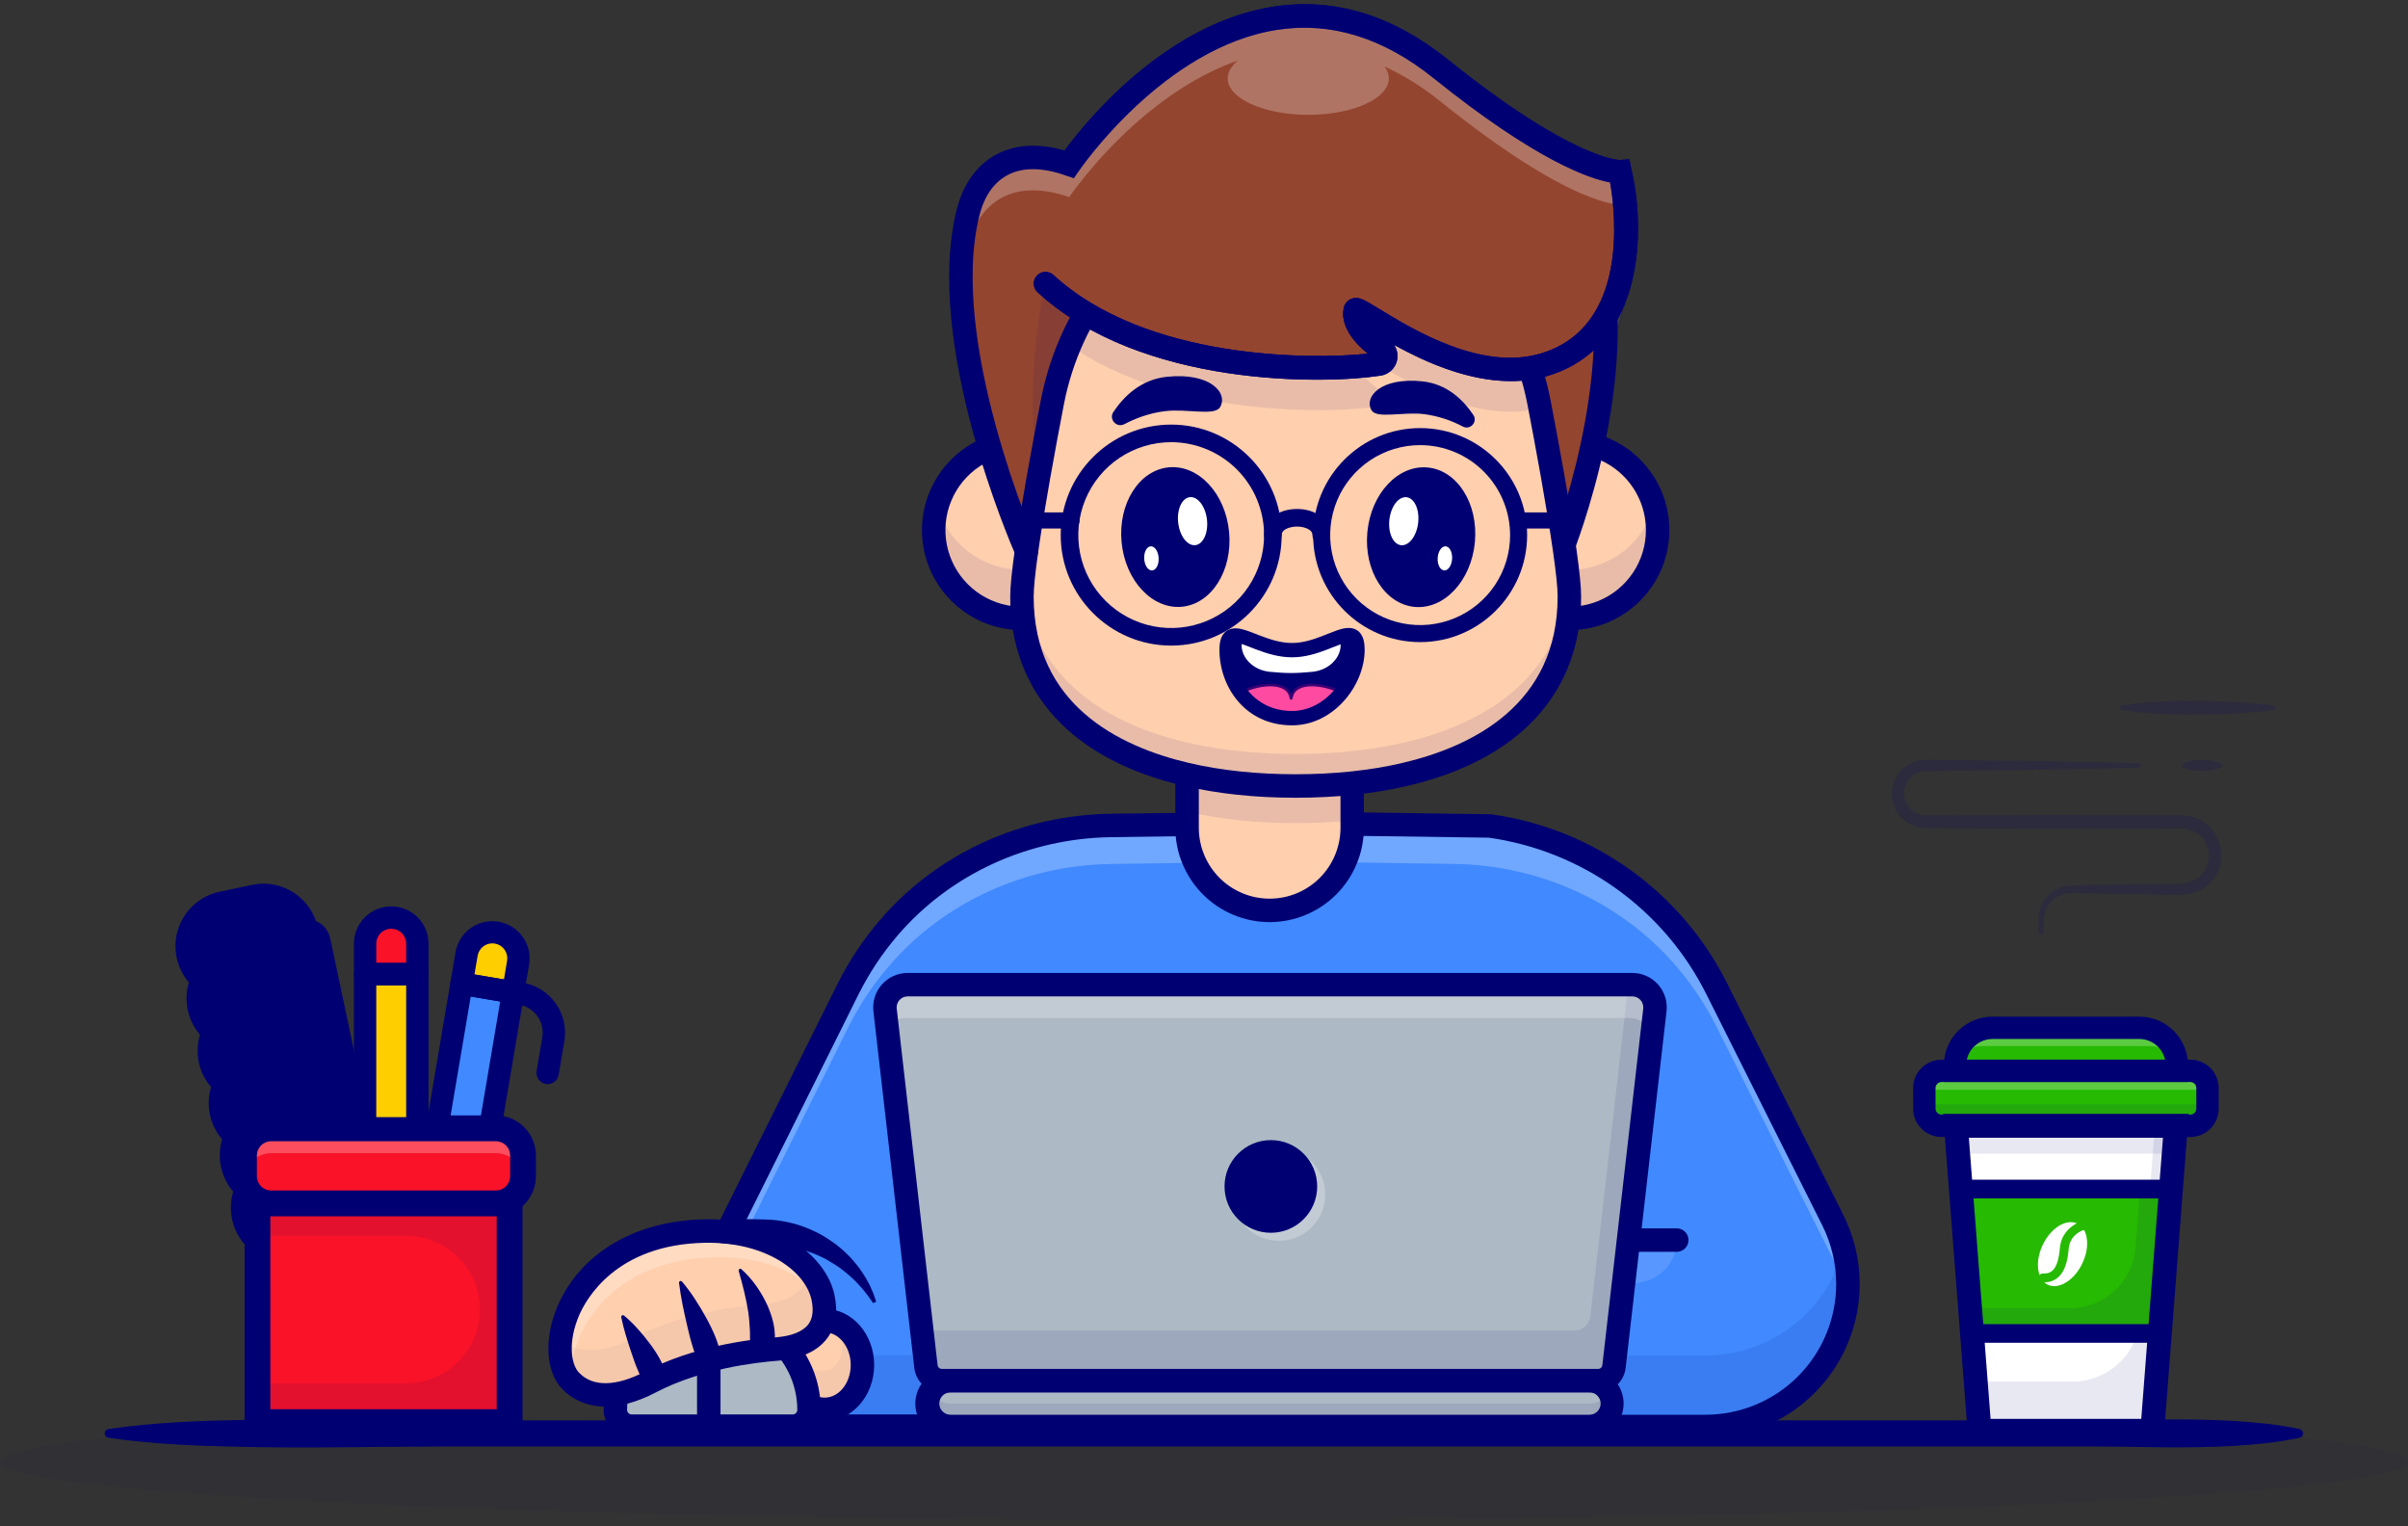 <?xml version="1.0" encoding="UTF-8"?> <svg xmlns="http://www.w3.org/2000/svg" width="374" height="237" viewBox="0 0 374 237" fill="none"><rect x="0" y="0" width="374" height="237" fill="#333333" stroke="none"/> <g opacity="0.2"> <path opacity="0.2" d="M374 227.002C374 232.016 290.277 236.082 187 236.082C83.723 236.082 0 232.014 0 227.002C0 225.477 7.774 224.036 21.5 222.77H352.5C366.226 224.034 374 225.475 374 227.002Z" fill="#000072"></path> </g> <path d="M162.025 223.332H129.497C129.014 223.332 128.55 223.14 128.208 222.798C127.867 222.456 127.675 221.993 127.675 221.51C127.675 221.026 127.867 220.563 128.208 220.221C128.55 219.879 129.014 219.688 129.497 219.688H164.358L163.447 223.33L162.025 223.332Z" fill="#000072"></path> <path d="M77.146 144.766C76.085 144.586 74.996 144.836 74.119 145.459C73.242 146.083 72.649 147.029 72.469 148.09L67.693 176.357L75.695 177.709L80.474 149.443C80.563 148.918 80.547 148.38 80.428 147.86C80.309 147.34 80.089 146.849 79.78 146.415C79.471 145.98 79.079 145.611 78.627 145.328C78.175 145.045 77.672 144.854 77.146 144.766Z" fill="#4089FF"></path> <path d="M80.478 149.444L79.691 154.1L71.689 152.747L72.476 148.091C72.67 147.043 73.268 146.114 74.141 145.504C75.014 144.893 76.092 144.651 77.143 144.828C78.193 145.006 79.132 145.59 79.756 146.453C80.38 147.317 80.639 148.391 80.478 149.444Z" fill="#FFCE00"></path> <path d="M79.694 155.834C79.596 155.834 79.498 155.826 79.402 155.81L71.4 154.457C71.174 154.419 70.959 154.337 70.766 154.216C70.572 154.095 70.404 153.936 70.272 153.75C70.14 153.564 70.046 153.354 69.995 153.131C69.944 152.909 69.938 152.678 69.976 152.453L70.763 147.797C71.037 146.299 71.89 144.968 73.138 144.094C74.385 143.22 75.927 142.872 77.429 143.126C78.931 143.38 80.273 144.215 81.164 145.451C82.055 146.687 82.423 148.224 82.189 149.729L81.402 154.385C81.335 154.789 81.126 155.157 80.813 155.422C80.5 155.687 80.104 155.833 79.694 155.834ZM73.691 151.32L78.269 152.094L78.766 149.151C78.856 148.549 78.706 147.937 78.349 147.445C77.992 146.954 77.456 146.621 76.857 146.52C76.258 146.419 75.642 146.556 75.144 146.903C74.645 147.25 74.302 147.779 74.188 148.376L73.691 151.32Z" fill="#000072"></path> <path d="M75.698 179.449C75.601 179.449 75.504 179.44 75.409 179.424L67.405 178.071C67.18 178.033 66.965 177.951 66.772 177.83C66.578 177.709 66.411 177.55 66.279 177.364C66.146 177.178 66.052 176.968 66.001 176.745C65.951 176.523 65.944 176.292 65.983 176.067L69.976 152.453C70.053 151.999 70.307 151.594 70.682 151.327C71.058 151.06 71.524 150.953 71.978 151.03L79.98 152.383C80.434 152.46 80.839 152.714 81.106 153.089C81.373 153.465 81.48 153.931 81.403 154.385L77.41 177.999C77.342 178.404 77.132 178.771 76.819 179.036C76.506 179.301 76.109 179.446 75.698 179.446V179.449ZM69.696 174.934L74.276 175.708L77.689 155.518L73.111 154.744L69.696 174.934Z" fill="#000072"></path> <path d="M85.062 168.347C84.964 168.346 84.866 168.338 84.77 168.322C84.316 168.246 83.911 167.992 83.644 167.616C83.377 167.241 83.271 166.775 83.347 166.321L84.229 161.106C84.424 159.951 84.152 158.766 83.474 157.811C82.795 156.856 81.766 156.209 80.611 156.013L77.889 155.55C77.664 155.513 77.447 155.431 77.253 155.311C77.059 155.19 76.89 155.032 76.757 154.846C76.624 154.659 76.529 154.449 76.478 154.226C76.427 154.003 76.42 153.772 76.458 153.547C76.496 153.321 76.578 153.105 76.7 152.912C76.822 152.718 76.981 152.55 77.168 152.418C77.354 152.286 77.566 152.192 77.789 152.142C78.012 152.092 78.243 152.086 78.468 152.125L81.19 152.588C83.252 152.939 85.09 154.094 86.302 155.799C87.514 157.504 88 159.62 87.653 161.682L86.771 166.897C86.704 167.302 86.495 167.669 86.182 167.935C85.869 168.2 85.472 168.346 85.062 168.347Z" fill="#000072"></path> <path d="M44.525 187.519L57.8 184.707L49.199 144.103L35.924 146.915L44.525 187.519Z" fill="#D2E4FF"></path> <path d="M44.503 189.266C44.105 189.265 43.719 189.129 43.41 188.878C43.101 188.628 42.888 188.279 42.805 187.889L34.609 149.218C34.408 148.255 34.595 147.252 35.132 146.427C35.668 145.603 36.509 145.025 37.471 144.819L46.881 142.826C47.843 142.623 48.847 142.811 49.671 143.347C50.496 143.883 51.074 144.724 51.28 145.686L59.474 184.359C59.569 184.809 59.482 185.279 59.231 185.665C58.98 186.051 58.586 186.321 58.136 186.417L44.861 189.23C44.743 189.254 44.623 189.266 44.503 189.266ZM47.651 146.215C47.634 146.213 47.617 146.213 47.601 146.215L38.192 148.21C38.13 148.223 38.076 148.26 38.041 148.313C38.007 148.366 37.994 148.431 38.007 148.493L45.843 185.466L55.719 183.372L47.885 146.4C47.871 146.349 47.841 146.303 47.799 146.27C47.757 146.238 47.705 146.22 47.652 146.22L47.651 146.215Z" fill="#000072"></path> <path d="M40.91 145.867L35.898 146.929" stroke="#000072" stroke-width="17.29" stroke-linecap="round" stroke-linejoin="round"></path> <path d="M42.63 153.988L37.62 155.051" stroke="#000072" stroke-width="17.29" stroke-linecap="round" stroke-linejoin="round"></path> <path d="M44.35 162.109L39.339 163.171" stroke="#000072" stroke-width="17.29" stroke-linecap="round" stroke-linejoin="round"></path> <path d="M46.072 170.229L41.062 171.29" stroke="#000072" stroke-width="17.29" stroke-linecap="round" stroke-linejoin="round"></path> <path d="M47.792 178.35L42.782 179.411" stroke="#000072" stroke-width="17.29" stroke-linecap="round" stroke-linejoin="round"></path> <path d="M49.513 186.473L44.502 187.534" stroke="#000072" stroke-width="17.29" stroke-linecap="round" stroke-linejoin="round"></path> <path d="M79.149 182.369H39.984V220.838H79.149V182.369Z" fill="#F91228"></path> <path d="M79.15 222.841H39.99C39.459 222.841 38.95 222.63 38.575 222.255C38.199 221.879 37.988 221.37 37.988 220.839V182.371C37.988 181.84 38.199 181.331 38.575 180.955C38.95 180.58 39.459 180.369 39.99 180.369H79.154C79.685 180.369 80.194 180.58 80.569 180.955C80.945 181.331 81.156 181.84 81.156 182.371V220.839C81.156 221.103 81.104 221.363 81.003 221.606C80.902 221.849 80.754 222.07 80.568 222.256C80.381 222.442 80.16 222.589 79.917 222.69C79.674 222.79 79.413 222.841 79.15 222.841ZM41.991 218.838H77.148V184.372H41.987L41.991 218.838Z" fill="#000072"></path> <g opacity="0.3"> <path opacity="0.3" d="M80.658 184.424V187.665C80.659 188.4 80.467 189.123 80.101 189.76C79.736 190.397 79.209 190.928 78.574 191.298V220.846H39.41V214.807H63.085C66.124 214.807 69.039 213.6 71.188 211.451C73.337 209.301 74.545 206.386 74.545 203.347C74.543 200.308 73.335 197.394 71.186 195.245C69.038 193.096 66.124 191.889 63.085 191.887H41.533C40.979 191.886 40.431 191.776 39.919 191.563C39.408 191.35 38.944 191.039 38.553 190.646C38.162 190.254 37.853 189.788 37.642 189.276C37.432 188.763 37.324 188.215 37.326 187.661V184.419C37.326 183.302 37.77 182.231 38.56 181.441C39.35 180.651 40.421 180.207 41.539 180.207H76.451C77.568 180.209 78.639 180.654 79.428 181.445C80.217 182.235 80.659 183.307 80.658 184.424Z" fill="#000072"></path> </g> <path d="M77.022 175.211H42.111C39.784 175.211 37.898 177.097 37.898 179.423V182.659C37.898 184.985 39.784 186.871 42.111 186.871H77.022C79.349 186.871 81.235 184.985 81.235 182.659V179.423C81.235 177.097 79.349 175.211 77.022 175.211Z" fill="#F91228"></path> <g opacity="0.5"> <path opacity="0.5" d="M81.236 178.269V181.51C81.238 181.81 81.206 182.108 81.141 182.4C80.939 181.459 80.419 180.615 79.67 180.009C78.921 179.404 77.987 179.074 77.024 179.074H42.111C41.148 179.074 40.214 179.404 39.464 180.009C38.715 180.615 38.196 181.459 37.993 182.4C37.929 182.108 37.897 181.81 37.898 181.51V178.269C37.898 177.152 38.342 176.08 39.132 175.29C39.922 174.5 40.994 174.057 42.111 174.057H77.024C78.141 174.057 79.212 174.5 80.002 175.29C80.792 176.08 81.236 177.152 81.236 178.269Z" fill="white"></path> </g> <path d="M77.023 188.872H42.111C40.464 188.87 38.884 188.215 37.719 187.05C36.555 185.885 35.899 184.305 35.898 182.658V179.426C35.899 177.778 36.554 176.199 37.719 175.034C38.884 173.869 40.464 173.213 42.111 173.211H77.023C78.67 173.213 80.25 173.869 81.415 175.034C82.58 176.199 83.235 177.778 83.237 179.426V182.66C83.234 184.307 82.579 185.886 81.414 187.051C80.249 188.215 78.67 188.87 77.023 188.872ZM42.111 177.212C41.525 177.212 40.963 177.446 40.549 177.861C40.134 178.275 39.901 178.837 39.9 179.424V182.658C39.901 183.244 40.134 183.806 40.549 184.221C40.963 184.635 41.525 184.868 42.111 184.869H77.023C77.609 184.868 78.171 184.635 78.585 184.221C79 183.806 79.233 183.244 79.234 182.658V179.426C79.233 178.84 79 178.278 78.586 177.863C78.171 177.448 77.609 177.215 77.023 177.214L42.111 177.212Z" fill="#000072"></path> <path d="M60.763 142.484C60.231 142.484 59.703 142.588 59.211 142.791C58.719 142.994 58.272 143.293 57.895 143.669C57.518 144.045 57.219 144.492 57.015 144.984C56.811 145.476 56.706 146.003 56.706 146.536V175.203H64.821V146.542C64.821 145.466 64.393 144.434 63.632 143.673C62.871 142.912 61.839 142.484 60.763 142.484Z" fill="#FFCE00"></path> <path d="M64.823 146.541V151.263H56.706V146.541C56.706 145.464 57.134 144.432 57.895 143.671C58.656 142.91 59.688 142.482 60.764 142.482C61.841 142.482 62.873 142.91 63.634 143.671C64.395 144.432 64.823 145.464 64.823 146.541Z" fill="#F91228"></path> <path d="M64.822 152.999H56.705C56.245 152.999 55.803 152.816 55.477 152.491C55.152 152.165 54.969 151.723 54.969 151.263V146.541C54.969 145.004 55.579 143.53 56.666 142.443C57.753 141.357 59.227 140.746 60.764 140.746C62.3 140.746 63.774 141.357 64.861 142.443C65.948 143.53 66.558 145.004 66.558 146.541V151.263C66.558 151.723 66.376 152.165 66.05 152.491C65.724 152.816 65.283 152.999 64.822 152.999ZM58.441 149.526H63.086V146.541C63.086 145.925 62.841 145.334 62.406 144.899C61.97 144.463 61.38 144.219 60.764 144.219C60.148 144.219 59.557 144.463 59.122 144.899C58.686 145.334 58.441 145.925 58.441 146.541V149.526Z" fill="#000072"></path> <path d="M64.822 176.949H56.705C56.245 176.949 55.803 176.766 55.477 176.441C55.152 176.115 54.969 175.673 54.969 175.213V151.264C54.969 150.803 55.152 150.362 55.477 150.036C55.803 149.71 56.245 149.527 56.705 149.527H64.822C65.283 149.527 65.724 149.71 66.05 150.036C66.376 150.362 66.558 150.803 66.558 151.264V175.213C66.558 175.673 66.376 176.115 66.05 176.441C65.724 176.766 65.283 176.949 64.822 176.949ZM58.441 173.477H63.086V153H58.441V173.477Z" fill="#000072"></path> <path d="M232.365 221.51H264.887C268.66 221.51 272.371 220.545 275.666 218.706C278.96 216.868 281.73 214.217 283.712 211.006C285.693 207.796 286.821 204.131 286.987 200.362C287.153 196.593 286.353 192.843 284.661 189.471L266.631 153.526C263.242 146.773 258.263 140.945 252.122 136.543C245.981 132.142 238.862 129.3 231.379 128.261L199.58 127.82H198.799L166.999 128.261C159.515 129.3 152.396 132.143 146.256 136.544C140.115 140.946 135.136 146.774 131.748 153.528L113.717 189.76V221.465H155.265" fill="#4089FF"></path> <g opacity="0.35"> <path opacity="0.35" d="M253.771 199.221H230.857V192.564H260.427C260.427 194.33 259.725 196.023 258.477 197.271C257.229 198.519 255.536 199.221 253.771 199.221Z" fill="white"></path> </g> <g opacity="0.3"> <path opacity="0.3" d="M287.016 199.388C287.015 205.255 284.684 210.881 280.536 215.029C276.387 219.178 270.761 221.509 264.894 221.51H232.366L155.263 221.469H113.717V210.45H155.265L232.368 210.495H264.896C269.314 210.495 273.631 209.172 277.291 206.696C280.95 204.22 283.785 200.705 285.429 196.604C285.782 195.714 286.08 194.804 286.321 193.877C286.784 195.678 287.017 197.529 287.016 199.388Z" fill="#000072"></path> </g> <g opacity="0.5"> <path opacity="0.5" d="M287.016 199.387C287.016 200.385 286.947 201.381 286.811 202.369C286.481 199.962 285.756 197.625 284.667 195.453L266.634 159.506C264.925 156.095 262.804 152.907 260.317 150.014C251.695 139.984 239.025 134.344 225.798 134.155L199.586 133.791H198.802L172.586 134.165C159.359 134.349 146.69 139.988 138.066 150.023C135.58 152.917 133.458 156.105 131.75 159.516L113.717 195.748V189.764L131.75 153.532C133.459 150.121 135.581 146.933 138.068 144.04C146.692 134.009 159.36 128.369 172.588 128.181L198.798 127.816H199.581L225.791 128.181C239.019 128.365 251.689 134.006 260.312 144.04C262.798 146.933 264.92 150.121 266.63 153.532L284.662 189.474C286.208 192.55 287.013 195.945 287.016 199.387Z" fill="white"></path> </g> <path d="M264.887 223.331H232.365C231.89 223.319 231.438 223.122 231.106 222.782C230.774 222.441 230.589 221.985 230.589 221.51C230.589 221.034 230.774 220.578 231.106 220.238C231.438 219.897 231.89 219.7 232.365 219.688H264.887C270.271 219.688 275.434 217.549 279.241 213.742C283.048 209.936 285.187 204.773 285.187 199.389C285.184 196.229 284.446 193.113 283.033 190.287L265.002 154.343C261.757 147.869 256.989 142.279 251.109 138.053C245.228 133.827 238.41 131.09 231.24 130.079L199.554 129.639H198.798L172.618 129.998C159.701 130.177 147.614 135.726 139.447 145.221C137.058 148 135.019 151.062 133.376 154.338L115.538 190.192V219.647H155.264C155.747 219.647 156.211 219.839 156.553 220.18C156.894 220.522 157.086 220.985 157.086 221.469C157.086 221.952 156.894 222.415 156.553 222.757C156.211 223.099 155.747 223.291 155.264 223.291H111.896V189.334L130.117 152.714C131.895 149.17 134.1 145.858 136.684 142.85C145.528 132.564 158.607 126.554 172.569 126.361L199.582 125.996L231.52 126.439L231.636 126.454C239.412 127.532 246.81 130.486 253.19 135.06C259.571 139.634 264.743 145.691 268.261 152.71L286.293 188.654C287.962 191.986 288.834 195.662 288.84 199.389C288.839 205.739 286.316 211.828 281.826 216.318C277.336 220.808 271.246 223.331 264.896 223.331H264.887Z" fill="#000072"></path> <path d="M184.369 114.098H210.02V128.547C210.02 130.231 209.688 131.898 209.044 133.454C208.399 135.01 207.455 136.423 206.264 137.614C205.073 138.805 203.66 139.75 202.104 140.394C200.548 141.039 198.88 141.37 197.196 141.37C193.795 141.37 190.533 140.019 188.129 137.614C185.724 135.209 184.373 131.948 184.373 128.547V114.098H184.369Z" fill="#FFCFAE"></path> <path d="M197.192 143.193C193.309 143.188 189.586 141.644 186.84 138.898C184.095 136.152 182.55 132.429 182.546 128.546V112.277H211.833V128.546C211.828 132.428 210.285 136.15 207.54 138.896C204.795 141.642 201.074 143.187 197.192 143.193ZM186.195 115.92V128.546C186.195 131.464 187.354 134.263 189.417 136.326C191.481 138.39 194.279 139.549 197.197 139.549C200.116 139.549 202.914 138.39 204.978 136.326C207.041 134.263 208.2 131.464 208.2 128.546V115.92H186.195Z" fill="#000072"></path> <path d="M158.724 96.029C166.294 96.029 172.432 89.892 172.432 82.321C172.432 74.751 166.294 68.613 158.724 68.613C151.153 68.613 145.016 74.751 145.016 82.321C145.016 89.892 151.153 96.029 158.724 96.029Z" fill="#FFCFAE"></path> <g opacity="0.3"> <path opacity="0.3" d="M172.432 82.323C172.432 84.284 172.011 86.222 171.197 88.006C170.384 89.79 169.197 91.38 167.718 92.666C166.238 93.953 164.499 94.907 162.619 95.464C160.739 96.021 158.761 96.169 156.819 95.897C154.877 95.624 153.017 94.939 151.362 93.886C149.708 92.833 148.299 91.438 147.23 89.794C146.161 88.15 145.457 86.296 145.166 84.356C144.874 82.417 145.003 80.438 145.542 78.553C146.362 81.416 148.092 83.934 150.47 85.727C152.848 87.52 155.746 88.489 158.724 88.489C161.702 88.489 164.6 87.52 166.978 85.727C169.356 83.934 171.086 81.416 171.907 78.553C172.256 79.779 172.433 81.048 172.432 82.323Z" fill="#000072"></path> </g> <path d="M158.725 97.851C150.159 97.851 143.195 90.885 143.195 82.322C143.195 73.759 150.162 66.793 158.725 66.793C167.289 66.793 174.254 73.759 174.254 82.323C174.254 90.887 167.288 97.851 158.725 97.851ZM158.725 70.436C156.375 70.436 154.077 71.133 152.122 72.439C150.167 73.745 148.644 75.601 147.744 77.773C146.845 79.945 146.609 82.335 147.068 84.641C147.526 86.946 148.658 89.064 150.321 90.727C151.983 92.389 154.101 93.521 156.407 93.98C158.712 94.438 161.102 94.203 163.274 93.303C165.446 92.403 167.302 90.88 168.608 88.925C169.914 86.971 170.611 84.673 170.611 82.322C170.608 79.171 169.354 76.15 167.126 73.921C164.898 71.693 161.877 70.439 158.725 70.436Z" fill="#000072"></path> <path d="M239.992 56.583C226.564 60.734 210.759 46.96 210.493 48.166C209.991 50.425 212.808 53.085 214.649 54.232C214.886 54.376 215.068 54.597 215.164 54.858C215.26 55.119 215.265 55.404 215.178 55.668C215.112 55.891 214.983 56.09 214.807 56.241C214.631 56.393 214.416 56.49 214.186 56.523C206.092 57.782 189.79 76.912 187.677 85.532H159.432C159.432 85.532 145.194 53.256 150.388 32.887C151.95 26.772 156.92 22.334 166.07 25.5C166.07 25.5 169.938 19.744 176.445 13.984C187.027 4.621 204.574 -4.745 223.76 10.677C244.264 27.16 251.598 26.651 251.598 26.651C251.598 26.651 257.457 51.182 239.992 56.583Z" fill="#94452F"></path> <g opacity="0.35"> <path opacity="0.35" d="M214.845 56.204C214.664 56.376 214.433 56.487 214.186 56.522C213.32 56.676 212.48 56.949 211.69 57.332C210.819 56.244 210.244 55.017 210.493 53.891C210.579 53.511 212.219 54.629 214.845 56.204Z" fill="white"></path> <path opacity="0.35" d="M211.6 57.722L211.447 57.531C210.382 56.2 209.942 54.92 210.189 53.827C210.202 53.765 210.23 53.706 210.27 53.657C210.311 53.607 210.362 53.568 210.421 53.542C210.791 53.384 211.362 53.718 213.485 55.016C213.948 55.297 214.453 55.608 215.004 55.942L215.351 56.153L215.055 56.436C214.827 56.652 214.538 56.793 214.227 56.839C213.39 56.988 212.579 57.253 211.815 57.625L211.6 57.722ZM210.764 54.174C210.648 55.164 211.215 56.191 211.787 56.953C212.535 56.607 213.326 56.36 214.138 56.219C214.168 56.219 214.198 56.207 214.227 56.2C213.847 55.969 213.492 55.753 213.162 55.552C212.146 54.927 211.177 54.335 210.764 54.176V54.174Z" fill="#000072"></path> </g> <g opacity="0.35"> <path opacity="0.35" d="M239.992 62.31C230.817 65.147 220.524 59.61 214.846 56.205C214.984 56.073 215.089 55.911 215.155 55.733C215.221 55.554 215.245 55.362 215.226 55.173C215.207 54.983 215.145 54.8 215.046 54.638C214.946 54.476 214.81 54.339 214.649 54.237C212.809 53.09 209.991 50.429 210.494 48.171C210.76 46.965 226.569 60.739 239.992 56.588C249.203 53.74 251.926 45.575 252.444 38.49C252.961 46.119 251.869 58.638 239.992 62.31Z" fill="white"></path> <path opacity="0.35" d="M234.552 63.416C227.259 63.416 219.951 59.632 214.686 56.471L214.33 56.258L214.631 55.974C214.734 55.875 214.814 55.754 214.863 55.619C214.913 55.485 214.931 55.341 214.917 55.199C214.903 55.057 214.857 54.919 214.782 54.798C214.707 54.676 214.605 54.572 214.484 54.496C212.464 53.236 209.654 50.494 210.188 48.097C210.201 48.034 210.229 47.975 210.269 47.926C210.31 47.876 210.361 47.837 210.42 47.812C210.793 47.654 211.361 47.988 213.483 49.284C218.831 52.552 229.961 59.355 239.897 56.281C249.136 53.425 251.649 45.014 252.13 38.461H252.754C253.254 45.86 252.273 58.834 240.082 62.605L239.989 62.306L240.082 62.605C238.29 63.151 236.426 63.425 234.552 63.416ZM215.314 56.123C221.812 59.991 231.303 64.672 239.899 62.013C249.712 58.979 252.004 49.696 252.213 42.511C251.022 48.346 247.842 54.486 240.084 56.885C229.878 60.041 218.586 53.14 213.159 49.824C212.142 49.202 211.175 48.612 210.763 48.451C210.521 50.475 213.078 52.889 214.814 53.97C215.111 54.151 215.338 54.427 215.458 54.753C215.578 55.078 215.584 55.435 215.476 55.766C215.437 55.89 215.383 56.009 215.314 56.12V56.123Z" fill="#000072"></path> </g> <g opacity="0.3"> <path opacity="0.3" d="M215.177 55.669C215.111 55.892 214.982 56.09 214.806 56.242C214.631 56.393 214.415 56.491 214.185 56.523C206.091 57.783 189.789 76.913 187.676 85.532H164.153C156.964 65.693 162.349 44.002 162.349 44.002C162.349 44.002 201.275 52.635 215.177 55.669Z" fill="#000072"></path> </g> <path d="M243.749 96.029C251.32 96.029 257.457 89.892 257.457 82.321C257.457 74.751 251.32 68.613 243.749 68.613C236.178 68.613 230.041 74.751 230.041 82.321C230.041 89.892 236.178 96.029 243.749 96.029Z" fill="#FFCFAE"></path> <g opacity="0.3"> <path opacity="0.3" d="M257.459 82.323C257.459 84.284 257.038 86.222 256.225 88.006C255.411 89.79 254.225 91.38 252.745 92.666C251.265 93.953 249.527 94.907 247.646 95.464C245.766 96.021 243.789 96.169 241.847 95.897C239.905 95.624 238.044 94.939 236.39 93.886C234.735 92.833 233.326 91.438 232.257 89.794C231.188 88.15 230.484 86.296 230.193 84.356C229.902 82.417 230.03 80.438 230.569 78.553C231.389 81.416 233.119 83.934 235.497 85.727C237.876 87.52 240.773 88.489 243.751 88.489C246.73 88.489 249.627 87.52 252.005 85.727C254.384 83.934 256.114 81.416 256.934 78.553C257.283 79.779 257.46 81.048 257.459 82.323Z" fill="#000072"></path> </g> <path d="M243.751 97.851C235.185 97.851 228.221 90.885 228.221 82.322C228.221 73.759 235.187 66.793 243.751 66.793C252.315 66.793 259.28 73.759 259.28 82.323C259.28 90.887 252.313 97.851 243.751 97.851ZM243.751 70.436C241.4 70.436 239.102 71.133 237.147 72.439C235.193 73.745 233.669 75.601 232.77 77.773C231.87 79.945 231.635 82.335 232.093 84.641C232.552 86.946 233.684 89.064 235.346 90.727C237.008 92.389 239.126 93.521 241.432 93.98C243.738 94.438 246.127 94.203 248.299 93.303C250.471 92.403 252.328 90.88 253.634 88.925C254.94 86.971 255.637 84.673 255.637 82.322C255.633 79.171 254.38 76.15 252.151 73.921C249.923 71.693 246.902 70.439 243.751 70.436Z" fill="#000072"></path> <path d="M242.527 85.534C242.527 85.534 253.192 58.938 247.989 38.569C247.216 35.558 245.705 32.787 243.593 30.505C241.481 28.224 238.834 26.505 235.892 25.502" fill="#94452F"></path> <path d="M242.529 87.355C242.231 87.354 241.938 87.281 241.675 87.141C241.412 87.002 241.187 86.8 241.021 86.553C240.854 86.307 240.75 86.023 240.718 85.727C240.687 85.431 240.728 85.132 240.838 84.855C240.943 84.595 251.217 58.562 246.227 39.015C245.533 36.295 244.17 33.792 242.262 31.732C240.355 29.673 237.963 28.122 235.304 27.222C235.078 27.144 234.869 27.023 234.69 26.865C234.51 26.707 234.364 26.515 234.258 26.3C234.153 26.086 234.091 25.852 234.076 25.614C234.061 25.375 234.093 25.136 234.17 24.91C234.248 24.683 234.369 24.474 234.527 24.295C234.685 24.116 234.877 23.969 235.092 23.864C235.306 23.758 235.54 23.697 235.778 23.681C236.017 23.666 236.256 23.698 236.482 23.776C239.715 24.871 242.622 26.756 244.94 29.26C247.258 31.764 248.914 34.808 249.757 38.115C255.044 58.82 244.663 85.1 244.22 86.207C244.085 86.546 243.852 86.836 243.55 87.04C243.249 87.245 242.893 87.354 242.529 87.355Z" fill="#000072"></path> <g opacity="0.3"> <path opacity="0.3" d="M210.018 114.1V127.378C207.1 127.676 204.169 127.823 201.236 127.818C195.243 127.818 189.545 127.239 184.369 126.043V114.1H210.018Z" fill="#000072"></path> </g> <path d="M243.41 92.636C243.41 113.241 224.375 122.055 200.897 122.055C177.419 122.055 158.384 113.241 158.384 92.636C158.384 87.764 161.3 71.856 163.102 62.487C163.687 59.443 164.588 56.468 165.791 53.611C167.3 50.019 169.3 46.655 171.734 43.614C175.177 39.331 179.585 35.518 184.395 35.518H217.4C222.209 35.518 226.617 39.327 230.06 43.614C234.452 49.088 237.364 55.597 238.692 62.482C238.749 62.775 238.808 63.07 238.863 63.376C240.671 72.836 243.41 87.915 243.41 92.636Z" fill="#FFCFAE"></path> <path d="M174.63 65.867C173.423 66.496 172.17 65.104 172.926 63.973C174.558 61.535 177.202 58.94 181.192 58.515C188.01 57.789 190.785 61.062 189.496 63.227C188.644 64.655 184.323 63.421 180.906 63.852C178.459 64.154 176.313 64.986 174.63 65.867Z" fill="#000072"></path> <path d="M227.207 66.238C228.358 66.836 229.554 65.51 228.828 64.431C227.272 62.106 224.75 59.63 220.945 59.222C214.442 58.527 211.8 61.653 213.026 63.715C213.836 65.078 217.958 63.901 221.218 64.312C223.312 64.595 225.34 65.247 227.207 66.238Z" fill="#000072"></path> <g opacity="0.3"> <path opacity="0.3" d="M243.751 92.636C243.751 113.241 224.717 122.055 201.238 122.055C177.759 122.055 158.726 113.241 158.726 92.636C158.726 92.047 158.768 91.301 158.841 90.424C160.478 109.061 178.835 117.08 201.235 117.08C223.636 117.08 241.989 109.06 243.627 90.426C243.708 91.305 243.751 92.05 243.751 92.636Z" fill="#000072"></path> </g> <path d="M201.238 123.879C194.927 123.879 189.073 123.256 183.841 122.027C166.471 117.968 156.904 107.53 156.904 92.636C156.904 91.151 157.143 88.743 157.632 85.276C158.607 78.365 160.357 68.881 161.655 62.143C163.058 54.863 166.17 48.06 170.655 42.47C175.334 36.647 180.072 33.695 184.736 33.695H217.742C222.406 33.695 227.143 36.647 231.821 42.469C236.307 48.06 239.419 54.863 240.823 62.142C242.119 68.882 243.871 78.366 244.844 85.277C245.334 88.742 245.573 91.15 245.573 92.636C245.573 107.53 236.006 117.968 218.636 122.027C213.403 123.256 207.55 123.879 201.238 123.879ZM184.736 37.34C180.37 37.34 176.214 41.372 173.496 44.749C169.381 49.877 166.524 56.129 165.232 62.829C163.94 69.529 162.203 78.946 161.239 85.783C160.776 89.035 160.545 91.339 160.545 92.633C160.545 109.335 173.664 115.901 184.668 118.478C189.628 119.641 195.202 120.23 201.234 120.23C207.266 120.23 212.841 119.641 217.801 118.478C228.807 115.906 241.925 109.333 241.925 92.633C241.925 91.337 241.694 89.034 241.23 85.784C240.267 78.948 238.528 69.527 237.238 62.828C235.948 56.129 233.089 49.877 228.974 44.748C226.257 41.368 222.1 37.339 217.735 37.339L184.736 37.34Z" fill="#000072"></path> <g opacity="0.3"> <path opacity="0.3" d="M210.498 54.742C209.995 57.001 212.813 59.661 214.654 60.812C214.87 60.945 215.04 61.142 215.14 61.375C215.241 61.609 215.268 61.867 215.218 62.116C215.168 62.365 215.042 62.593 214.858 62.769C214.675 62.944 214.442 63.06 214.19 63.099C206.717 64.263 182.092 64.805 166.135 53.607C167.644 50.016 169.644 46.651 172.078 43.61C175.52 39.327 179.928 35.514 184.738 35.514H217.743C222.553 35.514 226.962 39.323 230.404 43.61C234.795 49.084 237.708 55.593 239.037 62.478C239.092 62.771 239.153 63.066 239.207 63.372C225.957 66.778 210.754 53.559 210.498 54.742Z" fill="#000072"></path> </g> <path d="M166.071 25.501C166.071 25.501 192.788 -14.225 223.762 10.677C244.265 27.16 251.603 26.652 251.603 26.652C251.603 26.652 257.459 51.175 239.994 56.578C226.572 60.73 210.764 46.953 210.495 48.16C209.993 50.422 212.81 53.08 214.65 54.228C214.866 54.362 215.035 54.559 215.136 54.792C215.237 55.025 215.264 55.284 215.213 55.533C215.163 55.782 215.038 56.01 214.854 56.185C214.671 56.361 214.438 56.477 214.187 56.516C206.094 57.777 177.88 58.312 162.353 43.997L166.071 25.501Z" fill="#94452F"></path> <path d="M234.659 59.178C227.917 59.178 221.247 56.168 216.517 53.545C216.811 53.972 216.993 54.468 217.044 54.984C217.095 55.501 217.014 56.023 216.81 56.5C216.605 56.977 216.282 57.394 215.872 57.713C215.462 58.032 214.978 58.241 214.465 58.322C205.75 59.68 177.245 60.209 161.116 45.342C160.774 45.011 160.575 44.56 160.561 44.085C160.548 43.609 160.72 43.147 161.043 42.797C161.365 42.448 161.812 42.238 162.287 42.213C162.762 42.188 163.228 42.35 163.585 42.664C177.987 55.939 203.798 55.839 212.452 54.91C210.392 53.289 208.09 50.587 208.716 47.771C208.782 47.474 208.918 47.197 209.112 46.963C209.306 46.73 209.553 46.545 209.833 46.426C210.935 45.963 211.708 46.426 214.276 48C219.435 51.153 230.17 57.717 239.454 54.843C252.974 50.661 250.921 33.168 250.074 28.326C246.797 27.724 238.533 24.889 222.619 12.097C214.874 5.87 206.74 3.352 198.443 4.613C180.683 7.312 167.711 26.327 167.581 26.518C167.448 26.716 167.276 26.886 167.077 27.019C166.878 27.151 166.655 27.243 166.42 27.289C166.185 27.334 165.944 27.334 165.709 27.286C165.475 27.239 165.252 27.146 165.054 27.012C164.855 26.879 164.685 26.708 164.553 26.509C164.42 26.309 164.329 26.086 164.283 25.851C164.237 25.616 164.237 25.375 164.285 25.141C164.332 24.906 164.425 24.683 164.559 24.485C165.121 23.648 178.565 3.948 197.897 1.012C207.246 -0.409 216.33 2.365 224.903 9.257C244.098 24.689 251.412 24.838 251.528 24.838L253.065 24.733L253.371 26.238C255.533 35.293 255.632 53.655 240.528 58.327C238.626 58.903 236.647 59.19 234.659 59.178Z" fill="#000072"></path> <path d="M260.428 194.39H236.834C236.351 194.39 235.887 194.198 235.545 193.856C235.204 193.515 235.012 193.051 235.012 192.568C235.012 192.085 235.204 191.621 235.545 191.28C235.887 190.938 236.351 190.746 236.834 190.746H260.428C260.911 190.746 261.374 190.938 261.716 191.28C262.058 191.621 262.25 192.085 262.25 192.568C262.25 193.051 262.058 193.515 261.716 193.856C261.374 194.198 260.911 194.39 260.428 194.39Z" fill="#000072"></path> <g opacity="0.5"> <path opacity="0.5" d="M252.446 37.859C252.199 34.271 251.6 31.759 251.6 31.759C251.6 31.759 244.267 32.261 223.763 15.784C220.808 13.408 217.888 11.617 215.031 10.33C215.469 10.908 215.709 11.53 215.709 12.175C215.709 15.3 210.107 17.832 203.197 17.832C196.288 17.832 190.685 15.3 190.685 12.175C190.685 11.162 191.273 10.207 192.306 9.386C186.123 11.537 180.722 15.314 176.447 19.091C169.94 24.85 166.072 30.607 166.072 30.607C156.927 27.441 151.949 31.88 150.39 37.993C149.798 40.394 149.442 42.846 149.325 45.315C149.093 40.729 149.368 36.267 150.39 32.267C151.951 26.152 156.922 21.714 166.072 24.88C166.072 24.88 169.94 19.124 176.447 13.365C187.028 4.002 204.576 -5.364 223.762 10.057C244.266 26.54 251.599 26.032 251.599 26.032C251.599 26.032 252.91 31.509 252.446 37.859Z" fill="white"></path> </g> <path d="M159.435 87.355C159.082 87.355 158.736 87.252 158.44 87.06C158.144 86.867 157.91 86.592 157.767 86.269C157.176 84.927 143.33 53.178 148.622 32.441C149.621 28.531 151.731 25.612 154.725 24C157.677 22.411 161.246 22.201 165.349 23.369C168.555 19.01 180.97 3.588 197.892 1.015C207.241 -0.405 216.325 2.369 224.898 9.261C244.095 24.694 251.407 24.842 251.523 24.842L253.06 24.737L253.366 26.241C255.528 35.297 255.628 53.659 240.523 58.331C231.966 60.977 222.619 56.932 216.51 53.552C216.804 53.98 216.985 54.475 217.037 54.992C217.088 55.508 217.007 56.03 216.802 56.507C216.598 56.984 216.275 57.401 215.865 57.72C215.455 58.039 214.971 58.249 214.458 58.33C205.743 59.687 177.238 60.216 161.109 45.35C160.767 45.019 160.568 44.568 160.554 44.092C160.54 43.617 160.713 43.154 161.036 42.805C161.358 42.455 161.805 42.245 162.28 42.22C162.755 42.195 163.221 42.357 163.578 42.671C177.98 55.946 203.791 55.846 212.445 54.917C210.385 53.296 208.082 50.595 208.709 47.778C208.775 47.481 208.911 47.205 209.105 46.971C209.299 46.737 209.546 46.553 209.826 46.433C210.928 45.97 211.701 46.433 214.268 48.007C219.428 51.161 230.163 57.724 239.447 54.85C252.966 50.669 250.914 33.175 250.067 28.333C246.789 27.731 238.526 24.896 222.612 12.104C214.872 5.882 206.743 3.362 198.452 4.618C180.716 7.303 167.704 26.334 167.574 26.526L166.79 27.684L165.467 27.227C161.81 25.961 158.776 25.953 156.449 27.208C153.83 28.617 152.664 31.322 152.149 33.343C147.165 52.86 160.954 84.485 161.094 84.801C161.216 85.078 161.267 85.382 161.243 85.684C161.218 85.986 161.119 86.277 160.953 86.531C160.788 86.784 160.562 86.993 160.296 87.138C160.029 87.282 159.731 87.358 159.428 87.358L159.435 87.355Z" fill="#000072"></path> <path d="M246.87 214.395H147.624C145.659 214.395 144.065 215.988 144.065 217.953C144.065 219.918 145.659 221.511 147.624 221.511H246.87C248.835 221.511 250.429 219.918 250.429 217.953C250.429 215.988 248.835 214.395 246.87 214.395Z" fill="#ADB9C4"></path> <g opacity="0.3"> <path opacity="0.3" d="M250.425 217.952C250.424 218.895 250.049 219.799 249.383 220.466C248.716 221.132 247.812 221.507 246.869 221.508H147.622C146.679 221.508 145.774 221.133 145.108 220.466C144.441 219.799 144.066 218.895 144.065 217.952C144.064 217.327 144.229 216.712 144.544 216.172C144.854 216.714 145.303 217.163 145.843 217.476C146.384 217.789 146.997 217.953 147.622 217.952H246.869C247.336 217.954 247.799 217.863 248.231 217.684C248.662 217.505 249.054 217.242 249.383 216.91C249.604 216.691 249.793 216.443 249.947 216.173C250.262 216.713 250.427 217.327 250.425 217.952Z" fill="#000072"></path> </g> <path d="M246.871 223.333H147.624C146.911 223.343 146.203 223.212 145.541 222.946C144.879 222.68 144.277 222.286 143.769 221.785C143.261 221.284 142.858 220.688 142.582 220.03C142.307 219.372 142.165 218.666 142.165 217.953C142.165 217.239 142.307 216.533 142.582 215.875C142.858 215.218 143.261 214.621 143.769 214.12C144.277 213.62 144.879 213.225 145.541 212.959C146.203 212.694 146.911 212.562 147.624 212.573H246.871C248.284 212.594 249.632 213.169 250.624 214.176C251.616 215.183 252.172 216.539 252.172 217.953C252.172 219.366 251.616 220.723 250.624 221.729C249.632 222.736 248.284 223.312 246.871 223.333ZM147.624 216.216C147.164 216.216 146.722 216.399 146.397 216.724C146.071 217.05 145.888 217.492 145.888 217.952C145.888 218.413 146.071 218.854 146.397 219.18C146.722 219.506 147.164 219.688 147.624 219.688H246.871C247.331 219.688 247.773 219.506 248.098 219.18C248.424 218.854 248.607 218.413 248.607 217.952C248.607 217.492 248.424 217.05 248.098 216.724C247.773 216.399 247.331 216.216 246.871 216.216H147.624Z" fill="#000072"></path> <path d="M248.226 214.395H146.264C145.659 214.394 145.074 214.171 144.622 213.768C144.17 213.365 143.882 212.81 143.813 212.208L137.464 156.833C137.408 156.339 137.456 155.839 137.606 155.366C137.756 154.892 138.005 154.456 138.336 154.085C138.666 153.714 139.071 153.418 139.525 153.214C139.978 153.011 140.469 152.906 140.966 152.906H253.525C254.021 152.906 254.512 153.011 254.966 153.214C255.419 153.418 255.824 153.714 256.155 154.085C256.486 154.456 256.734 154.892 256.884 155.366C257.034 155.839 257.083 156.339 257.026 156.833L250.677 212.208C250.608 212.81 250.32 213.365 249.868 213.768C249.416 214.172 248.832 214.395 248.226 214.395Z" fill="#ADB9C4"></path> <g opacity="0.5"> <path opacity="0.5" d="M203.723 190.576C206.533 187.766 206.533 183.21 203.723 180.4C200.913 177.59 196.357 177.59 193.547 180.4C190.737 183.21 190.737 187.766 193.547 190.576C196.357 193.386 200.913 193.386 203.723 190.576Z" fill="white"></path> </g> <g opacity="0.3"> <path opacity="0.3" d="M257.028 156.829L250.679 212.208C250.61 212.809 250.322 213.364 249.87 213.766C249.419 214.169 248.835 214.392 248.23 214.392H146.266C145.66 214.392 145.076 214.169 144.625 213.767C144.173 213.364 143.885 212.809 143.815 212.208L143.174 206.613H244.543C245.149 206.614 245.733 206.391 246.185 205.988C246.637 205.585 246.924 205.029 246.992 204.428L252.904 152.906H253.528C254.025 152.906 254.515 153.011 254.968 153.214C255.421 153.417 255.826 153.714 256.157 154.084C256.487 154.454 256.735 154.89 256.885 155.364C257.036 155.837 257.084 156.336 257.028 156.829Z" fill="#000072"></path> </g> <g opacity="0.5"> <path opacity="0.5" d="M256.619 156.829L256.252 160.013C255.957 159.436 255.508 158.951 254.955 158.613C254.402 158.275 253.766 158.097 253.118 158.098H140.557C139.909 158.097 139.274 158.276 138.721 158.614C138.168 158.952 137.719 159.436 137.424 160.013L137.058 156.829C137.002 156.336 137.05 155.837 137.2 155.364C137.35 154.89 137.599 154.454 137.929 154.084C138.259 153.714 138.664 153.417 139.117 153.214C139.57 153.011 140.061 152.906 140.557 152.906H253.118C253.614 152.906 254.105 153.011 254.558 153.214C255.011 153.417 255.416 153.714 255.747 154.084C256.077 154.454 256.326 154.89 256.476 155.363C256.626 155.837 256.675 156.336 256.619 156.829Z" fill="white"></path> </g> <path d="M248.228 216.215H146.266C145.213 216.216 144.197 215.83 143.411 215.129C142.625 214.429 142.124 213.463 142.005 212.417L135.657 157.042C135.571 156.293 135.644 155.535 135.872 154.817C136.1 154.098 136.477 153.436 136.978 152.874C137.48 152.311 138.094 151.861 138.782 151.553C139.469 151.245 140.214 151.086 140.968 151.086H253.526C254.28 151.086 255.025 151.245 255.712 151.553C256.4 151.861 257.015 152.311 257.516 152.874C258.018 153.436 258.395 154.098 258.622 154.817C258.85 155.535 258.923 156.293 258.837 157.042L252.489 212.417C252.37 213.463 251.869 214.429 251.083 215.129C250.297 215.83 249.281 216.216 248.228 216.215ZM140.968 154.728C140.728 154.727 140.491 154.778 140.271 154.876C140.052 154.974 139.856 155.117 139.697 155.296C139.537 155.475 139.417 155.686 139.344 155.915C139.271 156.144 139.248 156.385 139.276 156.624L145.625 212C145.643 212.158 145.718 212.303 145.836 212.408C145.955 212.514 146.108 212.572 146.266 212.572H248.228C248.386 212.572 248.539 212.514 248.658 212.408C248.776 212.303 248.851 212.157 248.869 212L255.219 156.621C255.246 156.383 255.223 156.141 255.15 155.913C255.078 155.684 254.958 155.473 254.798 155.294C254.638 155.115 254.442 154.972 254.223 154.874C254.004 154.776 253.766 154.725 253.526 154.725L140.968 154.728Z" fill="#000072"></path> <path d="M128.074 218.854C131.318 218.854 133.947 215.769 133.947 211.963C133.947 208.158 131.318 205.072 128.074 205.072C124.83 205.072 122.2 208.158 122.2 211.963C122.2 215.769 124.83 218.854 128.074 218.854Z" fill="#FFCFAE"></path> <path d="M128.078 220.676C123.835 220.676 120.383 216.767 120.383 211.963C120.383 207.159 123.835 203.25 128.078 203.25C132.322 203.25 135.773 207.158 135.773 211.963C135.773 216.768 132.315 220.676 128.078 220.676ZM128.078 206.893C125.844 206.893 124.027 209.168 124.027 211.963C124.027 214.759 125.845 217.032 128.078 217.032C130.311 217.032 132.13 214.759 132.13 211.963C132.13 209.168 130.307 206.893 128.078 206.893Z" fill="#000072"></path> <path d="M110.615 203.889C114.603 203.89 118.427 205.475 121.246 208.295C124.066 211.115 125.65 214.94 125.65 218.928C125.65 219.601 125.382 220.246 124.906 220.722C124.431 221.198 123.785 221.465 123.112 221.465H98.109C97.436 221.465 96.791 221.198 96.315 220.723C95.84 220.247 95.572 219.602 95.572 218.929C95.572 216.954 95.961 214.998 96.717 213.173C97.473 211.348 98.581 209.689 99.978 208.293C101.375 206.896 103.033 205.788 104.858 205.033C106.684 204.277 108.64 203.888 110.615 203.889Z" fill="#ADB9C4"></path> <path d="M123.118 223.288H98.114C96.959 223.287 95.851 222.827 95.034 222.01C94.217 221.193 93.757 220.085 93.756 218.93C93.756 209.632 101.319 202.068 110.617 202.068C119.915 202.068 127.478 209.632 127.478 218.93C127.477 220.086 127.017 221.194 126.2 222.011C125.382 222.828 124.274 223.287 123.118 223.288ZM110.616 205.711C107.111 205.715 103.751 207.109 101.273 209.587C98.795 212.065 97.401 215.425 97.398 218.93C97.398 219.119 97.473 219.301 97.608 219.435C97.742 219.569 97.924 219.644 98.113 219.644H123.117C123.306 219.644 123.488 219.569 123.622 219.435C123.756 219.301 123.832 219.119 123.832 218.93C123.828 215.425 122.434 212.066 119.957 209.588C117.479 207.11 114.119 205.716 110.615 205.711H110.616Z" fill="#000072"></path> <path d="M88.576 214.37C89.815 215.705 93.448 218.564 101.062 214.586C108.677 210.609 117.72 209.71 120.66 209.493C125.313 209.146 129.011 206.923 127.823 201.45C126.646 196.02 119.522 190.968 109.404 191.172C88.886 191.581 83.989 209.426 88.576 214.37Z" fill="#FFCFAE"></path> <g opacity="0.2"> <path opacity="0.2" d="M127.823 201.442C127.51 200.001 126.774 198.587 125.678 197.289C125.243 200.749 122.108 202.256 118.343 202.541C115.404 202.763 106.361 203.664 98.747 207.634C92.367 210.967 88.785 209.5 87.061 208.152C86.801 210.762 87.341 213.031 88.576 214.363C89.811 215.696 93.447 218.557 101.062 214.58C108.677 210.602 117.72 209.703 120.659 209.486C125.313 209.135 129.006 206.915 127.823 201.442Z" fill="#000072"></path> </g> <g opacity="0.5"> <path opacity="0.5" d="M111.138 195.218C118.997 195.059 125.047 198.072 127.91 201.969C127.881 201.794 127.861 201.621 127.821 201.443C126.644 196.014 119.52 190.962 109.402 191.166C88.883 191.582 83.987 209.426 88.575 214.37C88.638 214.437 88.709 214.511 88.785 214.586C88.047 207.518 94.381 195.557 111.138 195.218Z" fill="white"></path> </g> <path d="M94.061 218.424C90.407 218.424 88.224 216.667 87.241 215.608C84.752 212.925 84.484 207.817 86.572 202.895C90.079 194.628 98.6 189.562 109.366 189.344C120.928 189.113 128.301 195.059 129.602 201.057C130.188 203.757 129.812 206.034 128.483 207.81C126.978 209.829 124.316 211.036 120.796 211.303C117.451 211.556 108.915 212.539 101.905 216.2C98.767 217.839 96.169 218.424 94.061 218.424ZM89.91 213.129C92.017 215.399 95.677 215.344 100.213 212.972C107.549 209.139 116.082 208.005 120.515 207.67C122.922 207.488 124.713 206.765 125.558 205.633C126.228 204.733 126.389 203.453 126.037 201.829C125.075 197.399 118.935 192.8 109.434 192.987C95.67 193.265 91.017 201.731 89.919 204.319C88.232 208.295 88.635 211.761 89.904 213.129H89.91Z" fill="#000072"></path> <path d="M112.2 189.423C114.538 189.269 116.869 189.307 119.207 189.381C121.78 189.487 124.303 190.128 126.615 191.263C127.773 191.787 128.825 192.512 129.842 193.24C130.325 193.646 130.831 194.013 131.269 194.463L131.938 195.113L132.563 195.808C133.373 196.732 134.08 197.741 134.673 198.818L135.104 199.62L135.471 200.451C135.598 200.724 135.707 201.005 135.798 201.293L135.942 201.72L136.014 201.932L136.049 202.038L136.067 202.09L136.076 202.117V202.131C135.972 202.182 136.315 202.026 135.845 202.246C135.375 202.466 135.711 202.303 135.604 202.349V202.344L135.596 202.333L135.581 202.31L135.549 202.265L135.486 202.176L135.361 201.998L135.112 201.642C134.947 201.411 134.787 201.17 134.6 200.948L134.071 200.276L133.506 199.64C133.144 199.209 132.714 198.836 132.331 198.436C131.905 198.072 131.505 197.689 131.058 197.36C130.211 196.653 129.253 196.103 128.323 195.557C127.371 195.054 126.381 194.631 125.36 194.29C123.34 193.59 121.222 193.355 119.142 193.324C116.814 193.324 114.479 193.287 112.151 193.058C111.695 193.013 111.271 192.798 110.966 192.455C110.66 192.113 110.495 191.668 110.502 191.209C110.509 190.751 110.689 190.311 111.005 189.979C111.321 189.646 111.751 189.445 112.209 189.415L112.2 189.423Z" fill="#000072"></path> <path d="M115.15 197.089C116.03 197.876 116.815 198.763 117.489 199.732C118.177 200.71 118.768 201.752 119.255 202.845C119.729 203.959 120.124 205.149 120.288 206.413C120.428 207.68 120.359 209.027 119.916 210.296C119.779 210.689 119.507 211.021 119.15 211.233C118.792 211.445 118.371 211.524 117.96 211.457C117.55 211.389 117.176 211.178 116.906 210.861C116.636 210.545 116.486 210.144 116.483 209.728V209.532C116.483 208.606 116.512 207.709 116.483 206.746C116.421 205.787 116.368 204.778 116.218 203.751C115.902 201.692 115.355 199.563 114.735 197.368V197.356C114.72 197.303 114.723 197.245 114.743 197.193C114.763 197.14 114.799 197.096 114.846 197.066C114.894 197.036 114.95 197.022 115.005 197.026C115.061 197.03 115.114 197.052 115.157 197.089H115.15Z" fill="#000072"></path> <path d="M105.923 199.003C106.648 199.868 107.32 200.777 107.935 201.723C108.546 202.659 109.123 203.614 109.657 204.593C110.204 205.565 110.69 206.57 111.113 207.602C111.517 208.644 111.859 209.715 112.01 210.85C112.064 211.267 111.969 211.69 111.741 212.044C111.513 212.397 111.167 212.658 110.765 212.781C110.363 212.904 109.93 212.881 109.544 212.716C109.157 212.55 108.842 212.253 108.653 211.877L108.638 211.844C108.181 210.884 107.803 209.889 107.508 208.868C107.187 207.848 106.949 206.791 106.698 205.732C106.204 203.611 105.737 201.459 105.464 199.206C105.46 199.172 105.462 199.137 105.472 199.104C105.481 199.07 105.497 199.039 105.519 199.012C105.54 198.984 105.567 198.962 105.597 198.945C105.627 198.928 105.661 198.917 105.695 198.913C105.738 198.909 105.78 198.915 105.82 198.931C105.86 198.946 105.895 198.971 105.923 199.003Z" fill="#000072"></path> <path d="M96.923 204.288C97.674 204.921 98.381 205.605 99.037 206.337C99.686 207.059 100.304 207.805 100.88 208.58C101.471 209.35 102.003 210.163 102.474 211.011C102.928 211.869 103.324 212.771 103.529 213.763C103.616 214.17 103.557 214.595 103.364 214.964C103.17 215.334 102.854 215.623 102.469 215.784C102.084 215.944 101.656 215.965 101.257 215.842C100.859 215.72 100.516 215.462 100.288 215.113L100.254 215.063C99.772 214.304 99.36 213.502 99.024 212.667C98.662 211.833 98.373 210.952 98.072 210.069C97.475 208.296 96.892 206.49 96.489 204.554C96.481 204.52 96.48 204.484 96.487 204.45C96.493 204.416 96.506 204.383 96.525 204.353C96.544 204.324 96.569 204.299 96.598 204.279C96.627 204.259 96.659 204.245 96.693 204.238C96.733 204.228 96.774 204.228 96.814 204.237C96.853 204.245 96.891 204.263 96.923 204.288Z" fill="#000072"></path> <path d="M205.206 84.458C204.844 84.458 204.497 84.314 204.241 84.058C203.985 83.802 203.842 83.455 203.842 83.093C203.842 82.85 203.78 82.533 203.3 82.228C202.843 81.937 202.169 81.766 201.448 81.766C200.522 81.766 199.059 82.124 199.059 83.089C199.059 83.451 198.915 83.798 198.659 84.054C198.403 84.31 198.056 84.453 197.694 84.453C197.332 84.453 196.985 84.31 196.729 84.054C196.473 83.798 196.329 83.451 196.329 83.089C196.329 80.739 198.481 79.037 201.448 79.037C204.415 79.037 206.567 80.741 206.567 83.089C206.567 83.268 206.533 83.445 206.464 83.611C206.396 83.777 206.296 83.928 206.17 84.055C206.044 84.182 205.894 84.283 205.728 84.352C205.563 84.421 205.386 84.457 205.206 84.458Z" fill="#000072"></path> <path d="M181.905 100.252C172.443 100.252 164.745 92.555 164.745 83.093C164.745 73.63 172.443 65.934 181.905 65.934C191.367 65.934 199.064 73.63 199.064 83.093C199.064 92.555 191.364 100.252 181.905 100.252ZM181.905 68.663C179.051 68.663 176.261 69.509 173.889 71.095C171.516 72.68 169.666 74.934 168.574 77.571C167.482 80.207 167.196 83.109 167.753 85.907C168.31 88.707 169.684 91.278 171.702 93.296C173.72 95.313 176.291 96.688 179.09 97.245C181.889 97.801 184.79 97.516 187.427 96.423C190.063 95.331 192.317 93.482 193.903 91.109C195.488 88.736 196.334 85.946 196.334 83.093C196.33 79.267 194.808 75.599 192.103 72.894C189.398 70.189 185.731 68.668 181.905 68.663Z" fill="#000072"></path> <path d="M220.569 99.711C211.406 99.711 203.951 92.256 203.951 83.094C203.951 73.931 211.406 66.477 220.569 66.477C229.733 66.477 237.186 73.93 237.186 83.094C237.186 92.257 229.733 99.711 220.569 99.711ZM220.569 69.121C217.806 69.121 215.104 69.94 212.806 71.475C210.508 73.011 208.717 75.193 207.66 77.746C206.602 80.3 206.326 83.109 206.865 85.82C207.404 88.53 208.735 91.02 210.689 92.974C212.643 94.928 215.133 96.259 217.843 96.798C220.554 97.337 223.363 97.061 225.917 96.003C228.47 94.945 230.652 93.155 232.188 90.857C233.723 88.559 234.543 85.857 234.543 83.094C234.538 79.389 233.065 75.837 230.445 73.218C227.826 70.598 224.274 69.125 220.569 69.121Z" fill="#000072"></path> <path d="M166.414 82.073H157.536C157.205 82.073 156.886 81.941 156.652 81.707C156.417 81.472 156.285 81.153 156.285 80.822C156.285 80.49 156.417 80.171 156.652 79.937C156.886 79.702 157.205 79.57 157.536 79.57H166.414C166.746 79.57 167.064 79.702 167.299 79.937C167.533 80.171 167.665 80.49 167.665 80.822C167.665 81.153 167.533 81.472 167.299 81.707C167.064 81.941 166.746 82.073 166.414 82.073Z" fill="#000072"></path> <path d="M244.183 82.073H235.86C235.695 82.073 235.533 82.041 235.381 81.978C235.229 81.915 235.091 81.823 234.975 81.707C234.859 81.59 234.767 81.452 234.704 81.3C234.641 81.149 234.608 80.986 234.608 80.822C234.608 80.657 234.641 80.495 234.704 80.343C234.767 80.191 234.859 80.053 234.975 79.937C235.091 79.821 235.229 79.728 235.381 79.666C235.533 79.603 235.695 79.57 235.86 79.57H244.183C244.515 79.57 244.833 79.702 245.068 79.937C245.302 80.171 245.434 80.49 245.434 80.822C245.434 81.153 245.302 81.472 245.068 81.707C244.833 81.941 244.515 82.073 244.183 82.073Z" fill="#000072"></path> <path d="M110.084 223.287C109.601 223.287 109.138 223.095 108.797 222.753C108.455 222.411 108.263 221.948 108.263 221.465V211.964C108.257 211.721 108.3 211.479 108.389 211.252C108.477 211.026 108.61 210.82 108.78 210.646C108.95 210.472 109.153 210.333 109.377 210.239C109.601 210.144 109.842 210.096 110.085 210.096C110.328 210.096 110.569 210.144 110.793 210.239C111.017 210.333 111.219 210.472 111.389 210.646C111.559 210.82 111.692 211.026 111.781 211.252C111.87 211.479 111.912 211.721 111.906 211.964V221.465C111.906 221.948 111.714 222.412 111.373 222.753C111.031 223.095 110.567 223.287 110.084 223.287Z" fill="#000072"></path> <path d="M183.566 94.219C188.178 93.786 191.461 88.588 190.899 82.61C190.337 76.632 186.143 72.137 181.531 72.571C176.92 73.004 173.637 78.202 174.199 84.18C174.761 90.158 178.955 94.653 183.566 94.219Z" fill="#000072"></path> <path d="M185.657 84.653C186.89 84.51 187.697 82.727 187.458 80.67C187.22 78.613 186.027 77.061 184.794 77.204C183.56 77.347 182.754 79.13 182.992 81.187C183.231 83.244 184.424 84.796 185.657 84.653Z" fill="white"></path> <path d="M179.959 86.728C179.989 87.763 179.51 88.595 178.888 88.58C178.266 88.565 177.738 87.724 177.708 86.688C177.678 85.652 178.158 84.822 178.779 84.836C179.401 84.85 179.929 85.693 179.959 86.728Z" fill="white"></path> <path d="M229.071 84.203C229.633 78.224 226.35 73.027 221.738 72.593C217.127 72.16 212.933 76.655 212.371 82.633C211.809 88.611 215.092 93.808 219.703 94.242C224.315 94.675 228.509 90.181 229.071 84.203Z" fill="#000072"></path> <path d="M220.261 81.195C220.499 79.138 219.693 77.355 218.46 77.212C217.226 77.069 216.033 78.621 215.795 80.678C215.557 82.735 216.363 84.518 217.596 84.661C218.83 84.804 220.023 83.252 220.261 81.195Z" fill="white"></path> <path d="M223.289 86.728C223.259 87.763 223.739 88.595 224.36 88.58C224.982 88.565 225.51 87.724 225.54 86.688C225.57 85.652 225.091 84.822 224.469 84.836C223.847 84.85 223.32 85.693 223.289 86.728Z" fill="white"></path> <path d="M190.512 100.914C190.513 103.314 191.274 105.652 192.686 107.593C194.369 109.884 197.032 111.52 200.673 111.52C203.683 111.52 206.448 109.893 208.332 107.567C209.887 105.654 210.837 103.261 210.837 100.914C210.837 98.367 209.739 98.332 207.959 98.96C207.3 99.184 206.545 99.51 205.719 99.826C204.235 100.398 202.515 100.96 200.673 100.96C198.74 100.96 196.933 100.358 195.398 99.771C194.546 99.445 193.77 99.129 193.112 98.919C191.492 98.414 190.512 98.567 190.512 100.914Z" fill="#000072"></path> <path d="M192.84 100.205C192.84 102.152 194.641 104.08 197.255 104.326C199.869 104.573 201.191 104.573 203.802 104.326C206.763 104.046 208.684 101.612 208.123 99.432C208.083 99.27 208.029 99.112 207.964 98.959C207.303 99.19 206.549 99.512 205.723 99.826C204.236 100.399 202.516 100.959 200.676 100.959C198.741 100.959 196.934 100.358 195.4 99.772C194.547 99.445 193.78 99.125 193.114 98.918C193.042 99.084 192.984 99.256 192.941 99.432C192.874 99.684 192.84 99.944 192.84 100.205Z" fill="white"></path> <path d="M192.685 107.591C194.368 109.882 197.031 111.519 200.672 111.519C203.682 111.519 206.447 109.891 208.33 107.566C207.004 106.718 203.029 105.598 201.229 107.103C200.667 107.577 200.534 108.48 200.534 108.48C200.534 108.48 200.396 107.577 199.83 107.103C198.006 105.58 193.971 106.739 192.685 107.591Z" fill="#FF4AA1"></path> <path d="M200.674 111.725C196.371 111.725 193.865 109.544 192.519 107.714C192.502 107.691 192.491 107.666 192.485 107.639C192.479 107.612 192.478 107.584 192.483 107.556C192.488 107.529 192.498 107.503 192.513 107.48C192.528 107.456 192.548 107.436 192.571 107.421C193.859 106.568 198.043 105.345 199.958 106.95C200.21 107.174 200.406 107.455 200.53 107.769C200.653 107.456 200.847 107.176 201.097 106.951C202.996 105.36 207.107 106.541 208.442 107.394C208.467 107.41 208.487 107.43 208.503 107.454C208.519 107.478 208.529 107.506 208.534 107.534C208.538 107.562 208.537 107.591 208.53 107.619C208.522 107.647 208.509 107.673 208.491 107.695C206.419 110.257 203.57 111.725 200.674 111.725ZM192.983 107.649C194.302 109.363 196.681 111.316 200.674 111.316C203.376 111.316 206.042 109.972 208.021 107.621C206.617 106.851 202.995 105.894 201.361 107.265C200.868 107.681 200.735 108.507 200.734 108.516C200.703 108.716 200.36 108.716 200.329 108.516C200.329 108.508 200.195 107.681 199.696 107.265C198.081 105.911 194.421 106.826 192.983 107.649Z" fill="#390075"></path> <path d="M200.674 112.634C193.35 112.634 189.398 106.595 189.398 100.912C189.398 100 189.514 98.705 190.468 98C191.377 97.332 192.537 97.573 193.445 97.856C193.97 98.021 194.543 98.245 195.15 98.483L195.798 98.733C197.309 99.311 198.946 99.846 200.674 99.846C202.349 99.846 203.963 99.311 205.321 98.787C205.657 98.66 205.974 98.533 206.278 98.411C206.751 98.222 207.193 98.046 207.6 97.906C208.663 97.532 209.884 97.239 210.841 97.914C211.837 98.619 211.952 99.963 211.952 100.912C211.949 106.445 207.128 112.634 200.674 112.634ZM191.769 99.806C191.777 99.814 191.626 100.054 191.626 100.912C191.626 105.515 194.796 110.404 200.674 110.404C205.768 110.404 209.722 105.301 209.722 100.912C209.722 99.942 209.54 99.722 209.538 99.72C209.536 99.718 209.279 99.676 208.332 100.009C207.948 100.141 207.54 100.304 207.105 100.479C206.789 100.605 206.459 100.737 206.116 100.867C204.573 101.462 202.715 102.073 200.676 102.073C198.58 102.073 196.632 101.435 195.003 100.813L194.342 100.557C193.771 100.333 193.231 100.123 192.781 99.978C192.033 99.748 191.806 99.794 191.769 99.806Z" fill="#000072"></path> <path d="M197.385 191.434C201.359 191.434 204.58 188.212 204.58 184.238C204.58 180.265 201.359 177.043 197.385 177.043C193.411 177.043 190.189 180.265 190.189 184.238C190.189 188.212 193.411 191.434 197.385 191.434Z" fill="#000072"></path> <g opacity="0.2"> <path opacity="0.2" d="M130.9 206.953C130.9 206.953 131.882 215.635 124.714 211.963L125.653 215.45L126.943 218.854L130.253 217.95L132.932 215.834L133.849 210.708L133.261 208.735L130.9 206.953Z" fill="#000072"></path> </g> <path d="M16.838 221.915C23.928 220.866 31.018 220.615 38.108 220.486C45.198 220.34 52.288 220.418 59.379 220.497L70.015 220.56H80.649H314.625H325.261L330.578 220.512L335.895 220.427C339.442 220.385 342.987 220.45 346.531 220.622C350.076 220.841 353.621 221.148 357.166 221.915C357.317 221.952 357.452 222.038 357.548 222.161C357.644 222.283 357.696 222.434 357.696 222.59C357.696 222.745 357.644 222.896 357.548 223.019C357.452 223.141 357.317 223.228 357.166 223.265C353.621 224.031 350.076 224.339 346.531 224.558C342.985 224.727 339.44 224.792 335.895 224.752L330.578 224.668L325.261 224.619H314.625H80.649H70.015L59.379 224.681C52.288 224.761 45.198 224.838 38.108 224.693C31.018 224.548 23.928 224.312 16.838 223.263C16.675 223.24 16.527 223.159 16.419 223.035C16.312 222.911 16.253 222.753 16.253 222.589C16.253 222.425 16.312 222.266 16.419 222.142C16.527 222.018 16.675 221.937 16.838 221.914V221.915Z" fill="#000072"></path> <path d="M327.639 191.865C327.306 191.866 326.979 191.776 326.692 191.606C326.406 191.436 326.17 191.192 326.011 190.9L316.784 173.999C316.667 173.786 316.594 173.551 316.568 173.31C316.542 173.068 316.564 172.823 316.633 172.59C316.701 172.356 316.815 172.139 316.968 171.949C317.121 171.76 317.309 171.603 317.523 171.486C317.736 171.37 317.97 171.296 318.212 171.27C318.454 171.244 318.699 171.266 318.932 171.335C319.165 171.403 319.383 171.517 319.572 171.67C319.762 171.823 319.919 172.011 320.036 172.225L329.267 189.125C329.421 189.407 329.499 189.724 329.494 190.045C329.488 190.366 329.399 190.68 329.236 190.956C329.073 191.233 328.84 191.462 328.562 191.621C328.283 191.78 327.968 191.865 327.647 191.865H327.639Z" fill="#000072"></path> <path d="M337.945 174.82L337.612 179.155L334.287 222.19H307.452L304.127 179.155L303.794 174.82H337.945Z" fill="white"></path> <path d="M334.556 222.479H307.184L303.479 174.531H338.255L334.556 222.479ZM307.72 221.901H334.02L337.633 175.11H304.107L307.72 221.901Z" fill="#000072"></path> <g opacity="0.3"> <path opacity="0.3" d="M337.949 174.82L334.292 222.19H307.452L303.794 174.82H304.065L307.131 214.536H321.911C324.555 214.535 327.101 213.538 329.04 211.742C330.98 209.946 332.171 207.485 332.375 204.849L334.69 174.82H337.949Z" fill="#000072"></path> </g> <g opacity="0.3"> <path opacity="0.3" d="M337.945 174.82L337.612 179.155H304.127L303.794 174.82H337.945Z" fill="#000072"></path> </g> <path d="M340.197 166.289H301.543C300.072 166.289 298.88 167.482 298.88 168.953V172.157C298.88 173.628 300.072 174.82 301.543 174.82H340.197C341.668 174.82 342.861 173.628 342.861 172.157V168.953C342.861 167.482 341.668 166.289 340.197 166.289Z" fill="#26BA02"></path> <path d="M340.199 175.11H301.544C300.761 175.11 300.01 174.798 299.457 174.245C298.903 173.692 298.592 172.941 298.591 172.158V168.953C298.591 168.17 298.903 167.419 299.456 166.866C300.01 166.312 300.761 166.001 301.544 166H340.199C340.982 166.001 341.732 166.312 342.285 166.866C342.839 167.42 343.15 168.17 343.151 168.953V172.158C343.15 172.941 342.838 173.691 342.285 174.245C341.732 174.798 340.981 175.109 340.199 175.11ZM301.544 166.578C300.914 166.578 300.311 166.829 299.866 167.274C299.421 167.719 299.17 168.322 299.17 168.952V172.157C299.17 172.787 299.421 173.39 299.866 173.835C300.311 174.28 300.914 174.53 301.544 174.53H340.199C340.828 174.53 341.431 174.279 341.876 173.834C342.321 173.39 342.571 172.786 342.572 172.157V168.952C342.572 168.322 342.321 167.719 341.877 167.274C341.432 166.829 340.828 166.578 340.199 166.578H301.544Z" fill="#000072"></path> <g opacity="0.5"> <path opacity="0.5" d="M342.861 168.678V171.038C342.861 170.558 342.671 170.098 342.332 169.759C341.993 169.419 341.533 169.228 341.054 169.227H300.689C300.209 169.228 299.749 169.419 299.411 169.759C299.072 170.098 298.882 170.558 298.882 171.038V168.678C298.882 168.198 299.072 167.738 299.411 167.398C299.749 167.059 300.209 166.868 300.689 166.867H341.054C341.533 166.868 341.993 167.059 342.332 167.398C342.671 167.738 342.861 168.198 342.861 168.678Z" fill="white"></path> </g> <g opacity="0.3"> <path opacity="0.3" d="M342.861 169.668V173.009C342.861 173.488 342.671 173.949 342.332 174.288C341.993 174.628 341.533 174.819 341.054 174.819H300.689C300.209 174.819 299.749 174.628 299.411 174.288C299.072 173.949 298.882 173.488 298.882 173.009V169.668C298.882 169.906 298.928 170.141 299.019 170.36C299.109 170.58 299.242 170.779 299.41 170.948C299.578 171.116 299.777 171.249 299.997 171.34C300.216 171.431 300.451 171.478 300.689 171.478H341.054C341.291 171.478 341.526 171.431 341.746 171.34C341.965 171.249 342.164 171.116 342.332 170.948C342.5 170.779 342.633 170.58 342.724 170.36C342.814 170.141 342.861 169.906 342.861 169.668Z" fill="#000072"></path> </g> <path d="M338.096 166.288H303.642V165.427C303.642 163.883 304.255 162.402 305.347 161.31C306.439 160.219 307.92 159.605 309.464 159.605H332.277C333.821 159.605 335.301 160.219 336.393 161.311C337.485 162.402 338.098 163.883 338.098 165.427L338.096 166.288Z" fill="#26BA02"></path> <path d="M338.386 166.576H303.353V165.425C303.354 163.805 303.999 162.252 305.145 161.106C306.291 159.96 307.844 159.316 309.465 159.314H332.277C333.897 159.316 335.45 159.961 336.596 161.106C337.742 162.252 338.386 163.805 338.388 165.425L338.386 166.576ZM303.931 165.997H337.807V165.425C337.805 163.959 337.221 162.553 336.184 161.516C335.147 160.479 333.741 159.895 332.275 159.893H309.465C307.998 159.895 306.591 160.478 305.554 161.515C304.517 162.552 303.933 163.958 303.931 165.425V165.997Z" fill="#000072"></path> <g opacity="0.5"> <path opacity="0.5" d="M338.097 163.797V166.285H338.081C337.995 165.235 337.518 164.255 336.743 163.541C335.968 162.827 334.953 162.431 333.9 162.431H307.838C306.784 162.431 305.769 162.827 304.995 163.541C304.22 164.255 303.742 165.235 303.657 166.285H303.641V163.797C303.641 162.685 304.084 161.618 304.871 160.831C305.658 160.045 306.725 159.603 307.838 159.604H333.897C334.449 159.603 334.994 159.711 335.504 159.922C336.013 160.132 336.476 160.441 336.866 160.831C337.256 161.22 337.565 161.682 337.777 162.192C337.988 162.701 338.097 163.246 338.097 163.797Z" fill="white"></path> </g> <path d="M340.198 176.556H301.543C300.377 176.556 299.258 176.092 298.433 175.267C297.608 174.442 297.145 173.323 297.145 172.157V168.952C297.146 167.785 297.61 166.667 298.435 165.843C299.259 165.018 300.377 164.554 301.543 164.553H340.198C341.365 164.553 342.484 165.016 343.309 165.841C344.134 166.666 344.597 167.785 344.597 168.952V172.157C344.597 173.323 344.134 174.442 343.309 175.267C342.484 176.092 341.365 176.556 340.198 176.556ZM301.543 168.024C301.298 168.024 301.062 168.122 300.889 168.296C300.715 168.469 300.617 168.705 300.617 168.95V172.156C300.617 172.401 300.715 172.637 300.889 172.811C301.062 172.984 301.298 173.082 301.543 173.082H340.198C340.444 173.082 340.68 172.984 340.853 172.811C341.027 172.637 341.124 172.401 341.124 172.156V168.95C341.124 168.705 341.027 168.469 340.853 168.296C340.68 168.122 340.444 168.024 340.198 168.024H301.543Z" fill="#000072"></path> <path d="M339.833 168.025H301.906V165.427C301.909 163.423 302.706 161.502 304.123 160.085C305.54 158.668 307.461 157.871 309.465 157.869H332.278C334.281 157.872 336.202 158.669 337.619 160.085C339.036 161.502 339.833 163.423 339.836 165.427L339.833 168.025ZM305.474 164.552H336.266C336.065 163.642 335.56 162.829 334.834 162.245C334.109 161.662 333.205 161.343 332.274 161.342H309.465C308.534 161.343 307.631 161.662 306.905 162.245C306.18 162.829 305.675 163.642 305.474 164.552Z" fill="#000072"></path> <path d="M337.187 184.643L335.455 207.07H306.285L304.554 184.643H337.187Z" fill="#26BA02"></path> <path d="M317.507 199.129C317.667 199.275 317.847 199.398 318.042 199.492C319.732 200.312 322.131 198.851 323.4 196.232C324.347 194.284 324.401 192.241 323.674 190.986C323.054 191.196 321.467 191.919 321.296 193.928C321.186 195.228 320.853 199.116 317.507 199.129Z" fill="white"></path> <path d="M316.776 198.001C316.841 197.918 316.926 197.852 317.023 197.809C317.12 197.766 317.226 197.747 317.331 197.754C318.445 197.805 319.628 197.387 319.933 193.818C320.108 191.747 321.41 190.552 322.556 189.968C320.872 189.241 318.534 190.695 317.286 193.271C316.46 194.97 316.313 196.742 316.776 198.001Z" fill="white"></path> <g opacity="0.3"> <path opacity="0.3" d="M337.186 184.643L335.45 207.07H306.279L305.975 203.128H321.546C324.105 203.128 326.569 202.163 328.447 200.424C330.324 198.686 331.476 196.303 331.673 193.752L332.377 184.641L337.186 184.643Z" fill="#000072"></path> </g> <path d="M336.794 208.515H304.947L302.992 183.195H338.752L336.794 208.515ZM307.623 205.621H334.113L335.617 186.089H306.118L307.623 205.621Z" fill="#000072"></path> <path d="M336.001 224.039H305.738L301.791 172.969H339.948L336.001 224.039ZM309.167 220.335H332.571L335.945 176.673H305.793L309.167 220.335Z" fill="#000072"></path> <g opacity="0.4"> <path opacity="0.4" d="M316.667 144.768L316.609 142.744C316.595 142.004 316.743 141.27 317.043 140.592C317.348 139.907 317.798 139.295 318.361 138.8C318.925 138.304 319.588 137.935 320.307 137.719C321.028 137.488 321.828 137.488 322.464 137.474L324.484 137.43L328.524 137.351L336.605 137.235L338.625 137.209C339.196 137.215 339.763 137.115 340.298 136.915C341.341 136.516 342.188 135.73 342.663 134.72C343.138 133.71 343.203 132.555 342.845 131.499C342.578 130.722 342.09 130.04 341.442 129.537C340.793 129.033 340.011 128.73 339.193 128.664L338.779 128.649H338.274L337.263 128.657L333.223 128.666L317.062 128.675L300.901 128.62L299.892 128.614H299.387H299.129L298.82 128.598C297.993 128.546 297.189 128.3 296.475 127.879C295.763 127.466 295.156 126.892 294.704 126.205C294.251 125.517 293.964 124.733 293.867 123.916C293.769 123.098 293.863 122.269 294.14 121.494C294.418 120.719 294.872 120.019 295.467 119.449C296.059 118.888 296.772 118.469 297.55 118.222C298.311 117.962 299.211 117.977 299.821 117.991L315.981 118.183C321.369 118.288 326.756 118.357 332.142 118.502C332.233 118.508 332.319 118.548 332.382 118.614C332.445 118.68 332.48 118.768 332.48 118.86C332.48 118.951 332.445 119.039 332.382 119.105C332.319 119.172 332.233 119.211 332.142 119.217C326.756 119.363 321.369 119.431 315.981 119.536L299.821 119.728C299.09 119.728 298.619 119.735 298.094 119.918C297.587 120.093 297.126 120.38 296.745 120.756C296.371 121.13 296.088 121.585 295.918 122.086C295.748 122.587 295.696 123.12 295.765 123.644C295.835 124.169 296.024 124.67 296.318 125.109C296.612 125.549 297.004 125.915 297.462 126.178C297.915 126.44 298.425 126.589 298.947 126.614L299.143 126.623H299.391H299.896L300.905 126.617L317.066 126.563L333.227 126.572L337.267 126.581L338.277 126.588H338.782L339.376 126.619C340.378 126.71 341.343 127.044 342.188 127.59C343.033 128.137 343.732 128.881 344.226 129.758C344.719 130.635 344.992 131.619 345.021 132.625C345.05 133.631 344.834 134.629 344.392 135.533C343.677 136.969 342.432 138.07 340.919 138.604C340.183 138.857 339.408 138.975 338.63 138.951L336.61 138.924L328.529 138.809L324.489 138.73L322.469 138.686C321.762 138.666 321.196 138.644 320.617 138.802C320.035 138.95 319.491 139.223 319.024 139.601C318.556 139.979 318.176 140.453 317.909 140.992C317.631 141.537 317.473 142.135 317.446 142.747L317.383 144.762C317.378 144.853 317.338 144.939 317.272 145.002C317.205 145.064 317.117 145.099 317.026 145.099C316.935 145.099 316.847 145.064 316.78 145.002C316.714 144.939 316.674 144.853 316.669 144.762L316.667 144.768Z" fill="#000072"></path> <path opacity="0.4" d="M339.088 118.577C339.555 118.34 340.056 118.179 340.574 118.1C341.065 118.022 341.562 117.992 342.059 118.011C342.556 118.022 343.052 118.07 343.543 118.155C344.052 118.239 344.551 118.381 345.028 118.577C345.066 118.594 345.1 118.618 345.128 118.647C345.157 118.677 345.179 118.712 345.194 118.75C345.209 118.788 345.216 118.829 345.215 118.87C345.214 118.911 345.205 118.952 345.189 118.989C345.157 119.061 345.1 119.119 345.028 119.15C344.551 119.348 344.052 119.489 343.543 119.573C343.052 119.657 342.556 119.705 342.059 119.716C341.562 119.735 341.065 119.705 340.574 119.627C340.056 119.549 339.555 119.388 339.088 119.15C339.013 119.11 338.956 119.04 338.931 118.958C338.906 118.875 338.915 118.786 338.955 118.71C338.986 118.654 339.032 118.608 339.088 118.577Z" fill="#000072"></path> <path opacity="0.4" d="M329.624 109.54C331.582 109.207 333.539 109.058 335.497 108.944C337.454 108.855 339.412 108.806 341.369 108.838C342.348 108.846 343.327 108.854 344.306 108.892C345.285 108.93 346.263 108.959 347.243 109.015C349.2 109.13 351.158 109.269 353.115 109.54C353.202 109.551 353.282 109.594 353.34 109.659C353.398 109.725 353.43 109.81 353.43 109.897C353.43 109.985 353.398 110.07 353.34 110.135C353.282 110.201 353.202 110.243 353.115 110.254C351.158 110.525 349.2 110.669 347.243 110.78C346.263 110.836 345.284 110.878 344.306 110.902C343.328 110.925 342.348 110.949 341.369 110.957C339.412 110.988 337.454 110.94 335.497 110.851C333.539 110.735 331.582 110.588 329.624 110.254C329.54 110.24 329.464 110.196 329.409 110.131C329.353 110.066 329.323 109.983 329.323 109.897C329.323 109.812 329.353 109.729 329.409 109.664C329.464 109.598 329.54 109.555 329.624 109.54Z" fill="#000072"></path> </g> </svg> 